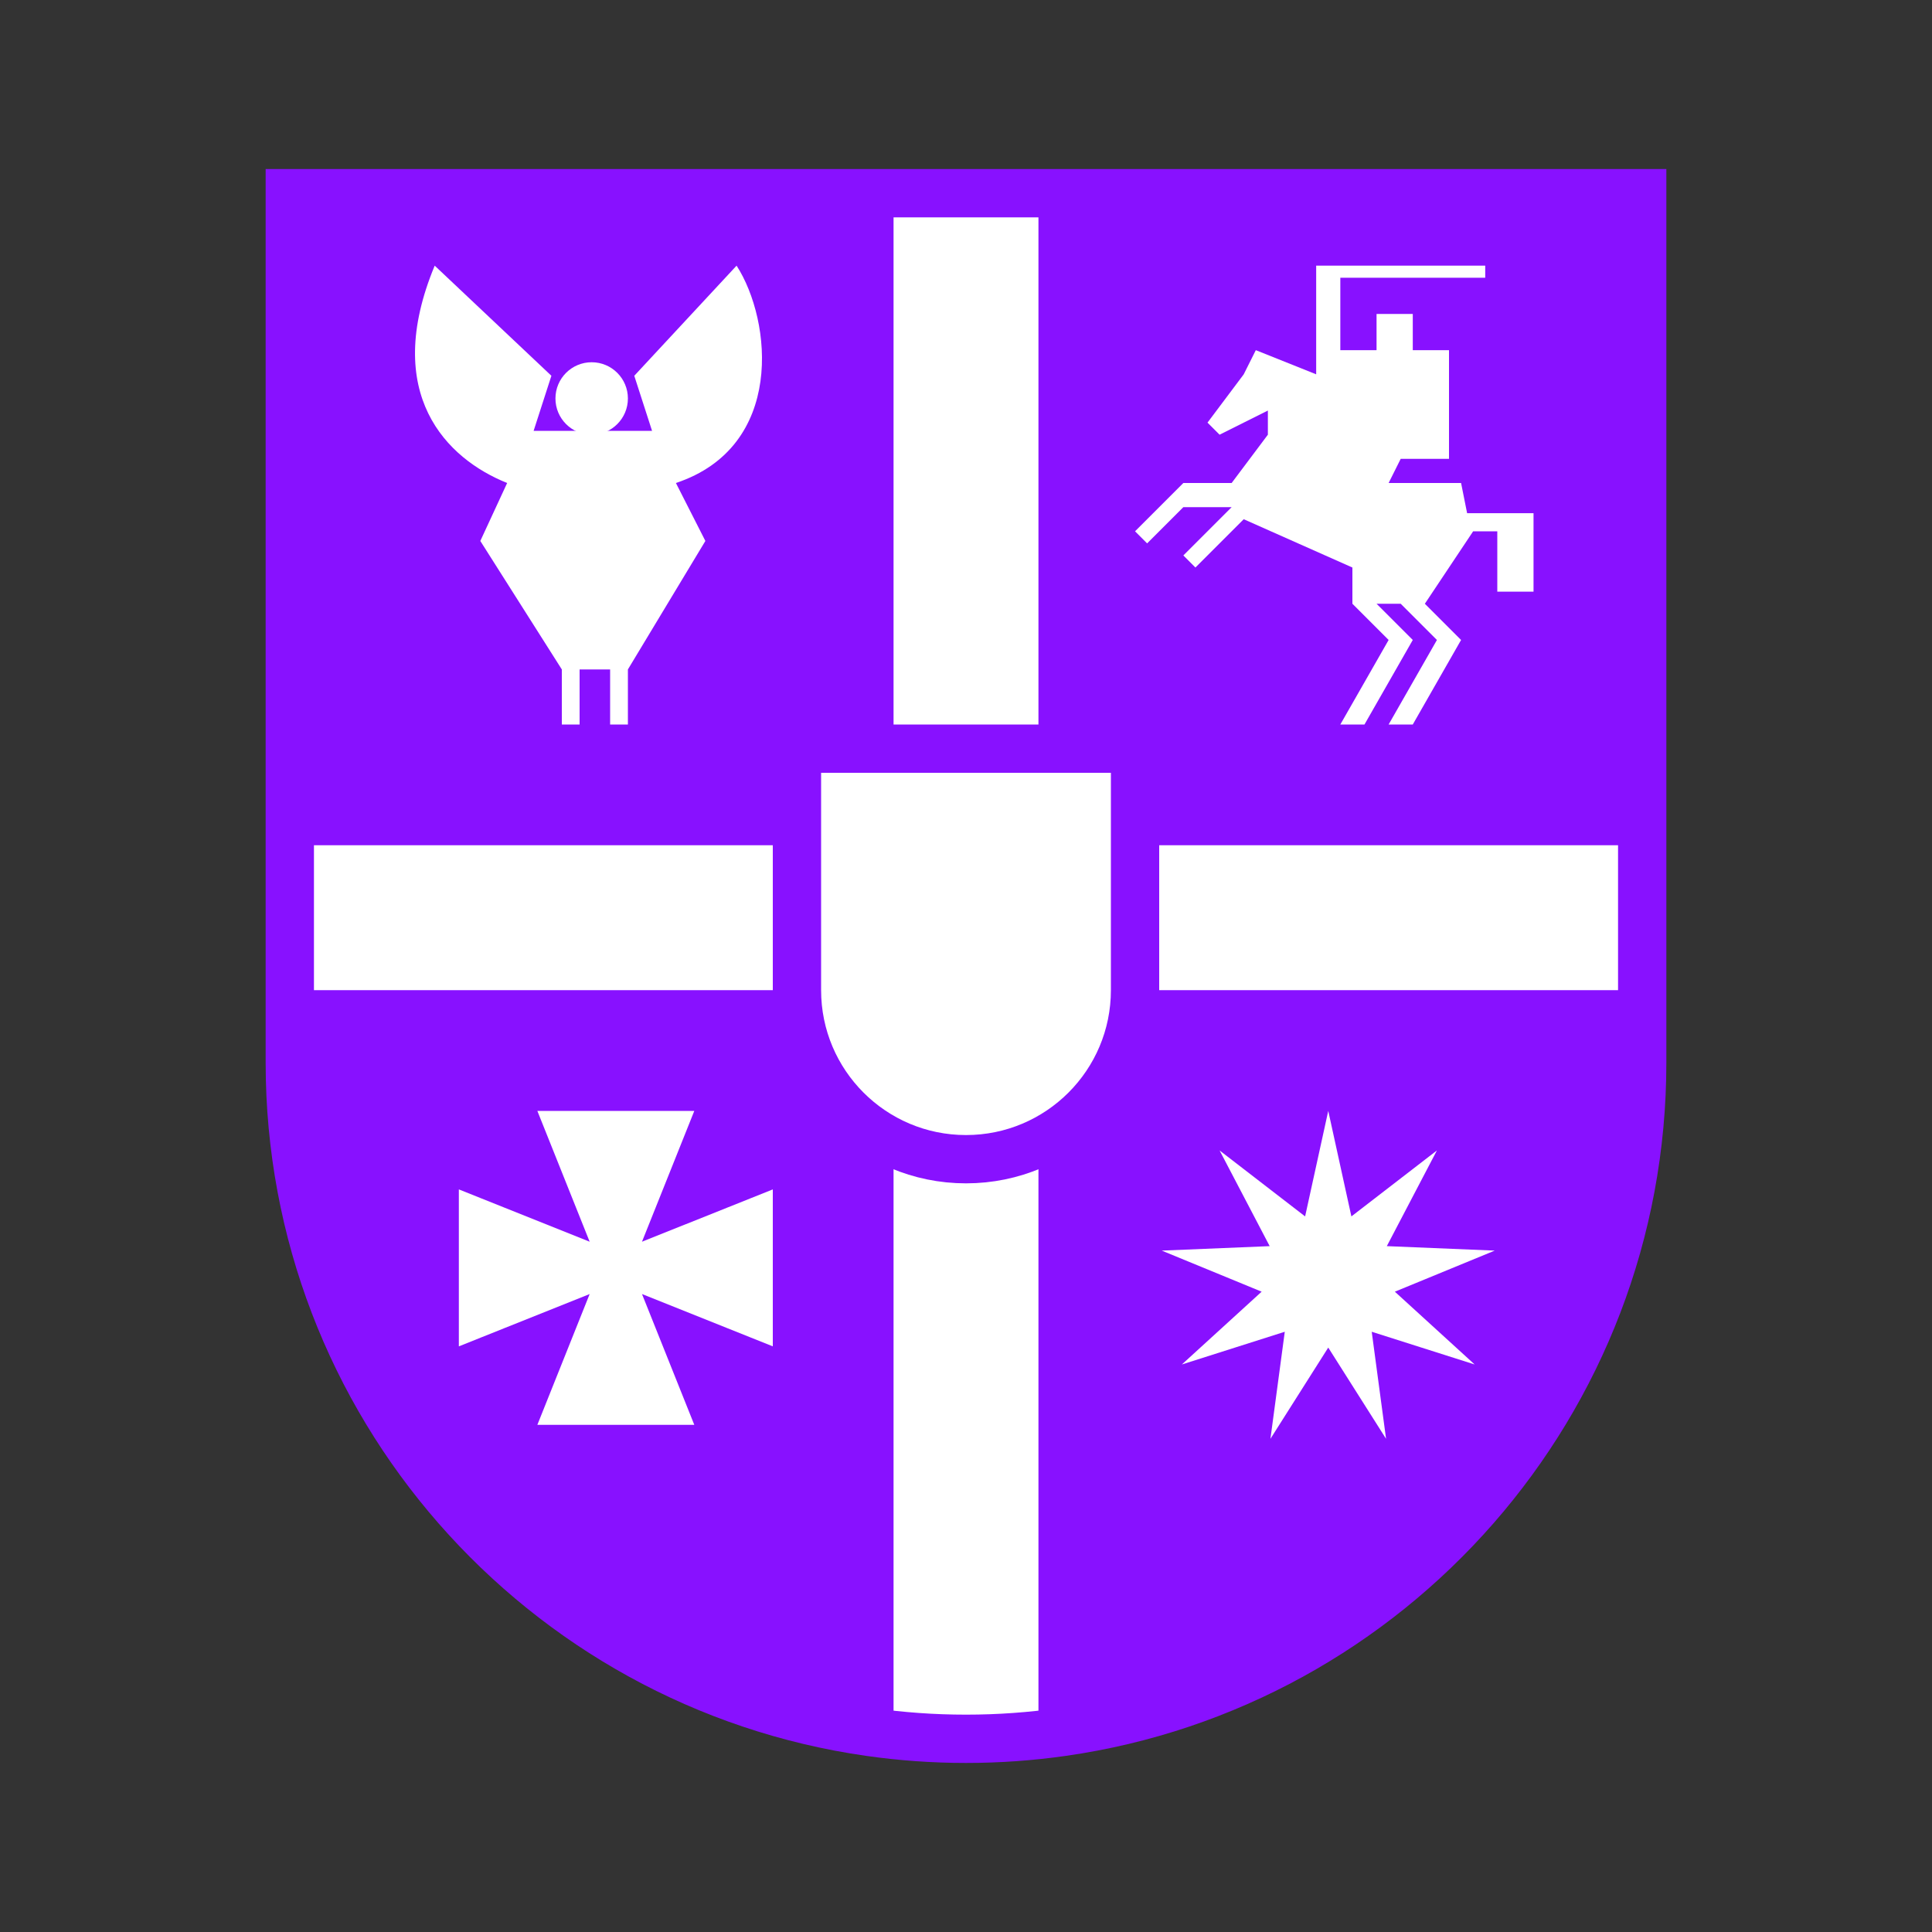 <svg width="80" height="80" viewBox="0 0 80 80" fill="none" xmlns="http://www.w3.org/2000/svg">
<rect x="0" y="0" width="80" height="80" fill="#333333" stroke="none"/>
<path d="M32 8H12V28V44C12 56.684 20.434 67.398 32 70.841C34.535 71.595 37.22 72 40 72C42.78 72 45.465 71.595 48 70.841C59.566 67.398 68 56.684 68 44V28V8H48H32Z" fill="white"/>
<path d="M12 44C12 58.106 22.431 69.775 36 71.716L36 42H12V44Z" fill="#8811FF"/>
<path d="M68 8H44V34H68V8Z" fill="#8811FF"/>
<path d="M36 8H12V34H36L36 8Z" fill="#8811FF"/>
<path d="M44 71.716C57.569 69.775 68 58.106 68 44V42H44V71.716Z" fill="#8811FF"/>
<path d="M44 71.716C42.694 71.903 41.358 72 40 72C38.642 72 37.306 71.903 36 71.716M44 71.716C57.569 69.775 68 58.106 68 44V42M44 71.716V42M44 8H40H36M44 8H68V34M44 8V34M36 8H12V34M36 8L36 34M36 71.716C22.431 69.775 12 58.106 12 44V42M36 71.716L36 42M68 42V38V34M68 42H44M12 42V38V34M12 42H36M12 34H36M68 34H44M36 42L36 34M36 42H44M44 34H36M44 34V42" stroke="#8811FF" stroke-width="2"/>
<path d="M49 20L47 22L47.5 22.5L49 21H51L49 23L49.5 23.5L51.5 21.5L56 23.5V25L57.5 26.5L55.5 30H56.5L58.5 26.5L57 25H58L59.5 26.5L57.5 30H58.5L60.5 26.5L59 25L61 22H62V24.5H63.5V21.25H60.75L60.5 20H57.5L58 19H60V14.5H58.5V13H57V14.5H55.5V11.5H61.5V11H54.5V15.5L52 14.5L51.5 15.5L50 17.5L50.5 18L52.5 17V18L51 20H49Z" fill="white"/>
<path d="M22.832 15.56L18 11C15.792 16.32 18.5 19 21 20L19.889 22.4L23.264 27.72V30H24V27.72H25.264V30H26V27.72L29.208 22.4L27.988 20C32.5 18.5 31.972 13.28 30.5 11L26.264 15.56L27 17.84H22.096L22.832 15.56Z" fill="white"/>
<circle cx="24.5" cy="16.5" r="1.5" fill="white"/>
<path d="M19.371 48.322L18 47.773V49.25V55.75V57.227L19.371 56.678L22.622 55.378L21.322 58.629L20.773 60H22.25H28.75H30.227L29.678 58.629L28.378 55.378L31.629 56.678L33 57.227V55.75V49.25V47.773L31.629 48.322L28.378 49.622L29.678 46.371L30.227 45H28.75H22.25H20.773L21.322 46.371L22.622 49.622L19.371 48.322Z" fill="white" stroke="#8811FF" stroke-width="2"/>
<path d="M34 31H33V32V41C33 44.866 36.134 48 40 48C43.866 48 47 44.866 47 41V32V31H46H34Z" fill="white" stroke="#8811FF" stroke-width="2"/>
<path d="M55 46L55.958 50.369L59.499 47.638L57.425 51.6L61.894 51.785L57.758 53.486L61.062 56.5L56.8 55.145L57.394 59.578L55 55.8L52.606 59.578L53.2 55.145L48.938 56.5L52.242 53.486L48.106 51.785L52.575 51.6L50.501 47.638L54.042 50.369L55 46Z" fill="white"/>
</svg>
